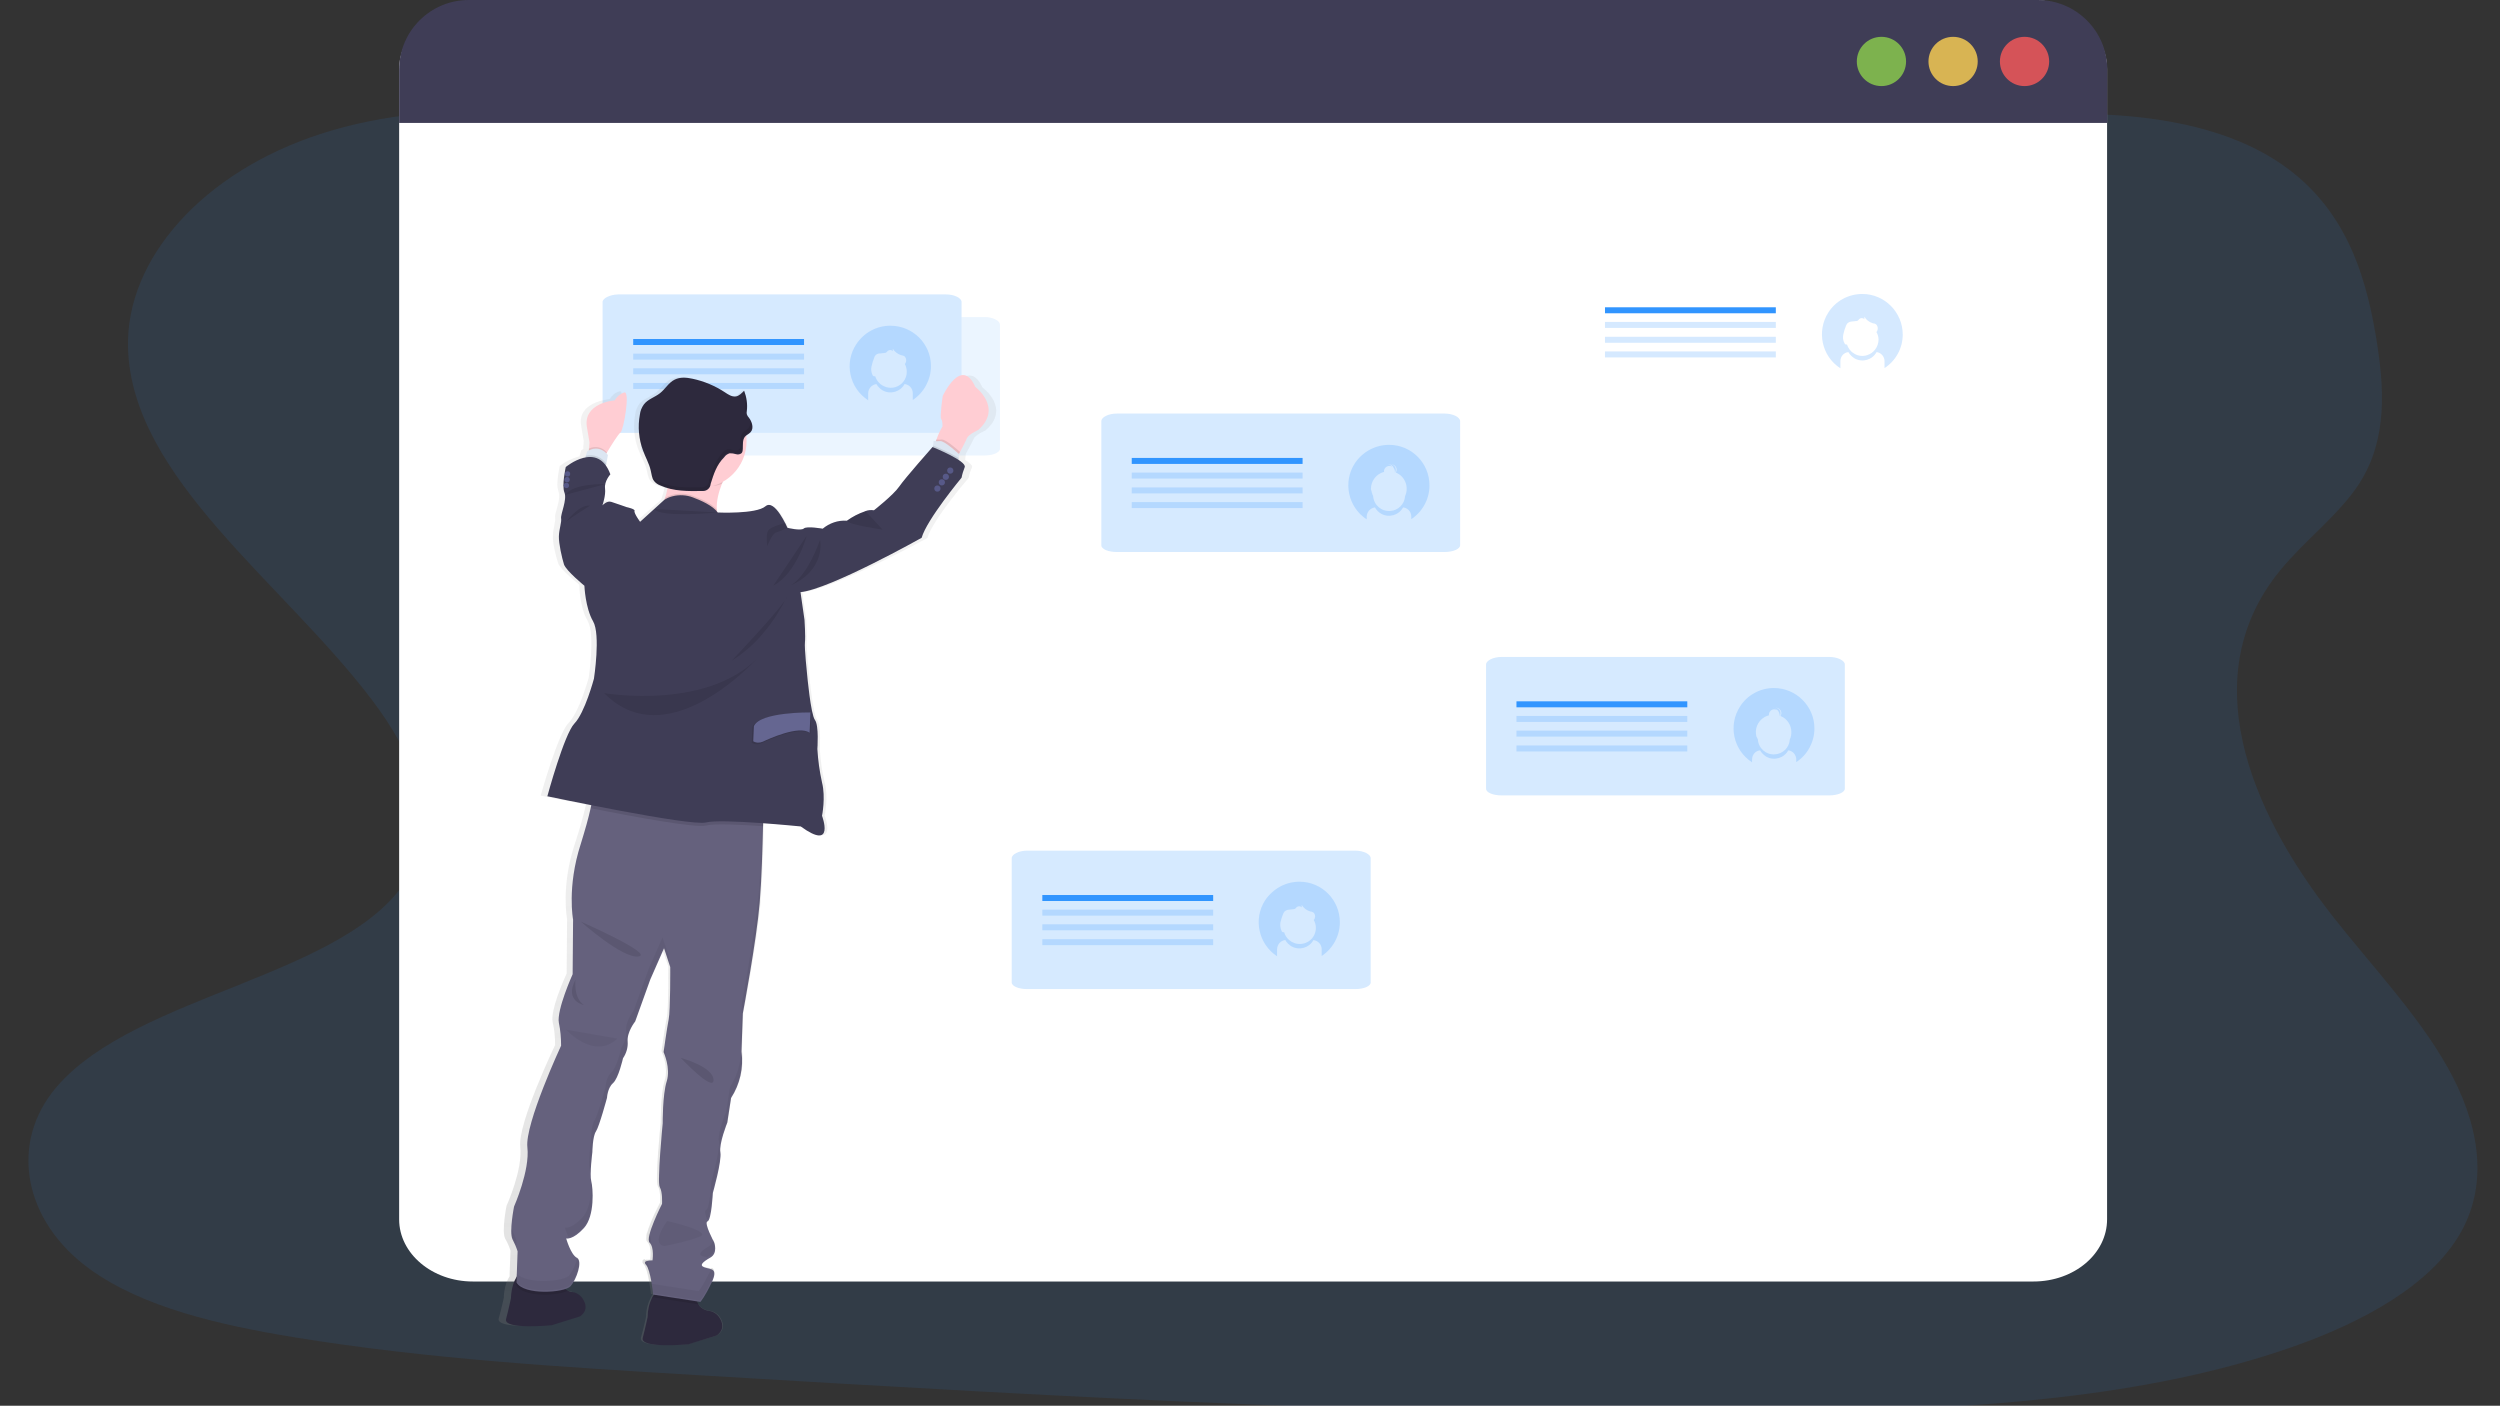 <?xml version="1.0" encoding="utf-8"?>
<!-- Generator: Adobe Illustrator 24.0.1, SVG Export Plug-In . SVG Version: 6.00 Build 0)  -->
<svg version="1.1" id="a09c848c-d5c4-49aa-a19e-91c8e1064310"
	 xmlns="http://www.w3.org/2000/svg" xmlns:xlink="http://www.w3.org/1999/xlink" x="0px" y="0px" viewBox="0 0 1126.8 633.6"
	 style="enable-background:new 0 0 1126.8 633.6;" xml:space="preserve">
<rect x="0" y="0" width="1126.8" height="633.6" fill="#333333" stroke="none"/>
<style type="text/css">
	.st0{opacity:0.1;fill:#3195FF;enable-background:new    ;}
	.st1{fill:#3195FF;}
	.st2{fill:#6ED397;}
	.st3{fill:#FFFFFF;}
	.st4{fill:#3F3D56;}
	.st5{opacity:0.8;fill:#FA5959;enable-background:new    ;}
	.st6{opacity:0.8;fill:#FED253;enable-background:new    ;}
	.st7{opacity:0.8;fill:#8CCF4D;enable-background:new    ;}
	.st8{opacity:0.2;}
	.st9{opacity:0.2;fill:#3195FF;enable-background:new    ;}
	.st10{opacity:0.1;}
	.st11{fill:url(#SVGID_1_);}
	.st12{fill:#2D293D;}
	.st13{opacity:0.1;enable-background:new    ;}
	.st14{fill:#65617D;}
	.st15{opacity:5.000000e-02;enable-background:new    ;}
	.st16{opacity:5.000000e-02;}
	.st17{fill:#FFCDD3;}
	.st18{fill:#DCE6F2;}
	.st19{fill:#575988;}
	.st20{fill:#656691;}
</style>
<path class="st0" d="M314.2,82c-39-34.4-114.6-39.6-169.8-21.6c-52.7,17.1-87.8,56.1-86.7,96.4c1.6,58.6,70,105.9,109.9,158.6
	c18.6,24.5,31.3,53.7,17,78.9c-26,45.8-122.6,53.2-159,95.5c-21.7,25.2-15.2,60.5,15,82.3c23.9,17.2,58.3,25.1,91.8,30.6
	c60.3,9.9,122,13.5,183.5,17.2c166.1,9.9,332.7,19.7,498.8,16.5c75-1.5,152.1-6.1,218.2-29.2c32.6-11.4,62.8-28.2,76.1-51.5
	c13.4-23.5,7.7-50.6-5.8-74.6s-34.3-45.8-52.1-68.5c-37.9-48.4-61.7-108.7-23.4-155.5c11-13.5,26.6-25.1,35.7-39.2
	c13-20.3,11.2-43.8,7.5-66.2c-5-29.7-14.9-61.9-48.7-81.6c-35.1-20.4-85.9-21.3-130.5-16c-69.3,8.2-133.8,28.1-198.8,46
	S560,133.9,489.2,133.4C426.7,133,354.4,117.3,314.2,82z"/>
<path class="st1" d="M226.1,555.1c15.4,0.7,19.2-6.5,19.2-6.5c-12.2-5.8-24.5,2.3-24.5,2.3L226.1,555.1z"/>
<path class="st1" d="M224.9,555c5.6,14.4,0,20.3,0,20.3c-9.3-9.7-5.6-23.9-5.6-23.9L224.9,555z"/>
<path class="st1" d="M222.8,541.1c9.6-3.7,9.5-11.5,9.5-11.5c-27.4-4-28.3,8.1-28.3,8.1C208.8,541.7,213.2,544.8,222.8,541.1z"/>
<path class="st1" d="M210,555.1c-1.4,10.2-9,11.9-9,11.9c-10.3-25.7,1.3-29.4,1.3-29.4C207.3,541.3,211.4,544.9,210,555.1z"/>
<path class="st2" d="M191.7,525.2c23.5-4.7,21.5-22.7,21.5-22.7c-28-2-26.4,17.9-26.4,17.9L191.7,525.2z"/>
<path class="st3" d="M213.2,1.7L916.5,0c18.4,0,33.3,15.8,33.2,31.2v518.4c0,15.5-14.8,28-33.2,28H213.1c-18.3,0-33.2-12.6-33.2-28
	V31.2C179.9,15.8,194.9,1.7,213.2,1.7z"/>
<path class="st4" d="M211.3,0l707.1,0l0,0c17.3,0,31.4,14,31.4,31.4v24H179.9v-24C179.9,14,194,0,211.3,0z"/>
<circle class="st5" cx="912.5" cy="27.7" r="11.1"/>
<circle class="st6" cx="880.3" cy="27.7" r="11.1"/>
<circle class="st7" cx="848" cy="27.7" r="11.1"/>
<g class="st8">
	<path class="st1" d="M503.4,186.4h147.7c3.9,0,7,1.7,7,3.4v56c0,1.6-3.1,3-7,3H503.4c-3.9,0-7-1.3-7-3v-56
		C496.4,188.1,499.5,186.4,503.4,186.4z"/>
</g>
<rect x="510.1" y="206.4" class="st1" width="77" height="2.7"/>
<path class="st9" d="M626.1,200.5c-6.2,0-12,3.1-15.5,8.4c-5.4,8.4-3,19.7,5.4,25.2v-1.3c0.1-2.1,1.6-3.8,3.7-4.1
	c0.7,1.2,1.7,2.2,2.9,2.9c3.5,1.9,7.9,0.6,9.8-2.9c2.1,0.2,3.7,2,3.7,4.1v1.2c5.1-3.4,8.2-9.1,8.2-15.2
	C644.3,208.7,636.2,200.5,626.1,200.5L626.1,200.5z M617.9,220.4c0-3.6,2.4-6.8,5.9-7.7c0-0.1,0-0.2,0-0.3c0-1.3,1.1-2.4,2.4-2.4
	c0.4,0,0.9,0.1,1.3,0.4c-0.4-0.6-1.1-1-1.8-1.1h0.2c1.1,0,2,0.7,2.3,1.7c0.3,0.4,0.5,0.9,0.5,1.4c0,0.2,0,0.3,0,0.5h0.1
	c0.2-0.4,0.3-0.8,0.3-1.2c0-1.3-0.9-2.3-2.2-2.4h0.2l0,0c1.3,0,2.4,1.1,2.4,2.4c0,0.5-0.1,0.9-0.4,1.3c0.1,0,0.2,0.1,0.3,0.1
	c4,1.8,5.7,6.5,3.9,10.5c-0.2,3.6-3.1,6.5-6.7,6.7c-4,0.3-7.4-2.7-7.7-6.7C618.4,222.6,618.2,221.4,617.9,220.4z"/>
<rect x="510.1" y="213" class="st9" width="77" height="2.7"/>
<rect x="510.1" y="219.7" class="st9" width="77" height="2.7"/>
<rect x="510.1" y="226.3" class="st9" width="77" height="2.7"/>
<g class="st8">
	<path class="st1" d="M676.8,296.1h147.7c3.9,0,7,1.7,7,3.4v56c0,1.6-3.1,3-7,3H676.8c-3.9,0-7-1.3-7-3v-56
		C669.8,297.8,672.9,296.1,676.8,296.1z"/>
</g>
<rect x="683.5" y="316.1" class="st1" width="77" height="2.7"/>
<path class="st9" d="M784.3,318.4c-5.5,8.4-3.1,19.7,5.4,25.2v-1.3c0-2.1,1.5-3.9,3.6-4.1c0.7,1.2,1.7,2.2,2.9,2.9
	c3.5,1.9,7.9,0.6,9.8-2.9c2,0.2,3.6,2,3.6,4.1v1.2c5.1-3.3,8.2-9.1,8.2-15.2c0-10-8.2-18.2-18.3-18.2
	C793.3,310.1,787.5,313.3,784.3,318.4z M792.3,333.3c-0.2-0.4-0.3-0.8-0.6-1.2c-1.2-4.3,1.4-8.6,5.6-9.7c0-0.1,0-0.2,0-0.3l0,0
	c0-1.3,1.1-2.4,2.4-2.4c0.4,0,0.9,0.1,1.3,0.4c-0.4-0.6-1.1-1-1.8-1.1h0.1c1.5,0.3,2.6,1.6,2.8,3.1c0,0.2,0,0.3,0,0.5h0.1
	c0.2-0.3,0.3-0.6,0.3-1c0.1-1.4-0.9-2.5-2.2-2.6h0.2c1.3,0,2.4,1.1,2.4,2.4c0,0.5-0.2,0.9-0.4,1.3c3,1.2,4.9,4.1,4.9,7.3
	c0,1.1-0.2,2.3-0.7,3.3c-0.2,3.6-3.1,6.5-6.7,6.7C796,340.3,792.6,337.3,792.3,333.3L792.3,333.3z"/>
<rect x="683.5" y="322.7" class="st9" width="77" height="2.7"/>
<rect x="683.5" y="329.3" class="st9" width="77" height="2.7"/>
<rect x="683.5" y="336" class="st9" width="77" height="2.7"/>
<rect x="723.4" y="138.5" class="st1" width="77" height="2.7"/>
<rect x="723.4" y="145.1" class="st9" width="77" height="2.7"/>
<rect x="723.4" y="151.8" class="st9" width="77" height="2.7"/>
<rect x="723.4" y="158.4" class="st9" width="77" height="2.7"/>
<path class="st9" d="M824.1,140.8c-5.4,8.4-3.1,19.7,5.4,25.2v-3.2c0-2.1,1.5-3.9,3.6-4.1c0.7,1.2,1.7,2.2,2.9,2.9
	c3.5,1.9,7.9,0.6,9.8-2.9c2,0.2,3.6,2,3.6,4.1v3.1c5.1-3.3,8.2-9,8.2-15.1c0-10-8.1-18.3-18.2-18.3
	C833.2,132.5,827.4,135.6,824.1,140.8z M831.4,154.8c-0.7-1.2-0.9-2.6-0.6-4c0.3-1.4,0.7-2.7,1.2-3.9c0.1-0.4,0.4-0.8,0.7-1.2
	c0.6-0.5,1.3-0.8,2.1-0.8l1.8-0.2c0.3,0,0.5-0.1,0.8-0.2c0.2-0.2,0.4-0.4,0.6-0.7l0,0c0.7-0.6,1.7-0.6,2.3,0.1c0-0.4,0-0.7,0-1.1
	c0.9,1.4,2.2,2.4,3.8,2.9c0.5,0,1,0.2,1.5,0.5c0.9,0.9,1,2.4,0.2,3.4h-0.1c0.7,1.1,1,2.4,1,3.6c-0.1,3.2-2.2,6-5.2,6.9
	c-3.8,1.2-7.8-1-9-4.8h-0.4c-0.2,0-0.3-0.1-0.5-0.2C831.5,155,831.5,154.9,831.4,154.8L831.4,154.8z"/>
<g class="st8">
	<path class="st1" d="M463,383.4h147.8c3.9,0,7,1.7,7,3.4v56c0,1.7-3.1,3-7,3H463c-3.9,0-7-1.3-7-3v-56
		C456,385.1,459.1,383.4,463,383.4z"/>
</g>
<rect x="469.8" y="403.4" class="st1" width="77" height="2.7"/>
<rect x="469.8" y="410" class="st9" width="77" height="2.7"/>
<rect x="469.8" y="416.6" class="st9" width="77" height="2.7"/>
<rect x="469.8" y="423.3" class="st9" width="77" height="2.7"/>
<path class="st9" d="M585.7,397.4c-6.2,0-11.9,3.1-15.5,8.4c-5.4,8.4-3,19.7,5.4,25.2v-3.2c0.1-2.1,1.6-3.9,3.7-4.1
	c0.7,1.2,1.7,2.2,2.9,2.9c3.5,1.9,7.9,0.6,9.8-2.9c2.1,0.3,3.7,2,3.7,4.1v3.1c5.1-3.4,8.2-9.1,8.2-15.2
	C603.9,405.6,595.8,397.4,585.7,397.4L585.7,397.4z M577.7,419.7c-0.6-1.2-0.8-2.6-0.6-3.9c0.3-1.3,0.7-2.6,1.2-3.8
	c0.1-0.4,0.4-0.8,0.7-1.2c0.6-0.5,1.3-0.8,2.1-0.8l1.8-0.2c0.3,0,0.6-0.1,0.8-0.2c0.3-0.2,0.5-0.4,0.7-0.7l0,0
	c0.7-0.6,1.7-0.6,2.3,0.1c0-0.4,0-0.7,0-1.1c0.9,1.4,2.2,2.4,3.8,2.9c0.5,0,1,0.2,1.5,0.5c0.9,0.8,1,2.3,0.2,3.3h-0.1
	c0.3,0.5,0.5,1,0.7,1.6c1.1,3.9-1.1,7.9-5,9s-7.9-1.2-9-5h-0.4c-0.2,0-0.3-0.1-0.5-0.2C577.8,419.9,577.8,419.8,577.7,419.7
	L577.7,419.7z"/>
<path class="st3" d="M278.6,132.7h147.8c3.9,0,7,1.7,7,3.4v56c0,1.6-3.1,3-7,3H278.6c-3.9,0-7-1.3-7-3v-56
	C271.6,134.5,274.8,132.8,278.6,132.7z"/>
<g class="st10">
	<path class="st1" d="M295.9,142.9h147.8c3.9,0,7,1.7,7,3.4v56c0,1.6-3.1,3-7,3H295.9c-3.9,0-7-1.3-7-3v-56
		C288.9,144.7,292.1,143,295.9,142.9z"/>
</g>
<path class="st3" d="M278.6,132.7h147.8c3.9,0,7,1.7,7,3.4v56c0,1.6-3.1,3-7,3H278.6c-3.9,0-7-1.3-7-3v-56
	C271.6,134.5,274.8,132.8,278.6,132.7z"/>
<g class="st8">
	<path class="st1" d="M278.6,132.7h147.8c3.9,0,7,1.7,7,3.4v56c0,1.6-3.1,3-7,3H278.6c-3.9,0-7-1.3-7-3v-56
		C271.6,134.5,274.8,132.8,278.6,132.7z"/>
</g>
<rect x="285.4" y="152.8" class="st1" width="77" height="2.7"/>
<rect x="285.4" y="159.4" class="st9" width="77" height="2.7"/>
<rect x="285.4" y="166" class="st9" width="77" height="2.7"/>
<rect x="285.4" y="172.6" class="st9" width="77" height="2.7"/>
<path class="st9" d="M385.9,155.2c-5.5,8.4-3.1,19.7,5.4,25.2v-3.2c0.1-2.1,1.6-3.8,3.7-4.1c0.7,1.2,1.7,2.2,2.9,2.9
	c3.5,1.9,7.9,0.6,9.8-2.9c2.1,0.2,3.7,2,3.7,4.1v3.1c5.1-3.4,8.2-9.2,8.2-15.3c0-10.1-8.2-18.2-18.3-18.2
	C395.1,146.8,389.4,149.9,385.9,155.2z M393.3,169.1c-0.6-1.2-0.8-2.6-0.5-3.9c0.3-1.4,0.7-2.7,1.2-3.9c0.3-1.3,1.5-2.1,2.8-2
	l1.8-0.2c0.3,0,0.6-0.1,0.8-0.2c0.3-0.2,0.5-0.5,0.7-0.7l0,0c0.7-0.6,1.7-0.6,2.3,0.1c0-0.4,0-0.7,0-1.1c0.9,1.4,2.2,2.4,3.8,2.9
	c0.5,0.1,1,0.2,1.5,0.5c0.9,0.9,1,2.4,0.2,3.4h-0.1c0.6,1.1,0.9,2.4,0.9,3.6c0,3.2-2.1,6-5.2,6.9c-3.8,1.1-7.9-1.1-9-4.9
	c-0.2,0-0.3,0-0.4,0C393.7,169.6,393.4,169.4,393.3,169.1L393.3,169.1z"/>
<linearGradient id="SVGID_1_" gradientUnits="userSpaceOnUse" x1="-224.189" y1="374.593" x2="-224.189" y2="-67.365" gradientTransform="matrix(-0.999 -3.838781e-02 -3.838781e-02 0.999 118.83 224.437)">
	<stop  offset="0" style="stop-color:#808080;stop-opacity:0.25"/>
	<stop  offset="0.54" style="stop-color:#808080;stop-opacity:0.12"/>
	<stop  offset="1" style="stop-color:#808080;stop-opacity:0.1"/>
</linearGradient>
<path class="st11" d="M246.3,596.8l13.2-4c3.8-2.7,2.7-6,1-8.4c-1.2-1.6-3.1-2.6-5.1-2.7c-0.5,0-1-0.2-1.5-0.4
	c-0.3-0.1-0.7-0.3-1-0.5c-0.1-0.1-0.3-0.2-0.4-0.3c0.9-0.2,1.8-0.7,2.5-1.3c1.9-2.2,4.1-7.2,4-10.3c0.1-1-0.2-2-0.8-2.7
	c0,0.1-0.1,0.3-0.1,0.4c-0.1-0.1-0.2-0.1-0.3-0.2c-2.9-1.5-5-8.7-5-8.7s3,0.9,8.2-4.6c3-3.1,3.9-8.7,4-13.4c0.1-2.8-0.1-5.5-0.6-8.2
	c0,0.2,0,0.5,0,0.7c0-0.1,0-0.1,0-0.2c-0.2-1.1-0.3-2.1-0.3-3.2v0.1c0-0.4,0-0.9,0-1.4c0.2-3.9,0.8-8.6,0.8-8.6s0-0.2,0-0.5l0,0
	c0-1.6,0.3-6.9,1.6-8.8c1.6-2.2,5.2-15.2,5.2-15.2s0.2-4.4,2.8-6.6s4.6-11.2,4.6-11.2c1.5-1.9,2.2-4.3,2.2-6.7c0-0.4,0-0.9,0-1.3
	c0-0.2,0-0.4,0-0.6c0.3-4.1,3.5-8,3.5-8l7-18.9l6.4-14.1l3,8.4c0,0,0.2,19.5-0.7,23.5c-0.6,2.8-1.5,9-2,12.4v-0.1
	c-0.2,1.2-0.3,2-0.3,2v0.1c-0.1,0.3-0.1,0.4-0.1,0.4s3.4,7.2,1.5,13.2s-1.8,18.9-1.8,18.9s-2.7,26.6-1.3,28.8s1,7.5,1,7.5
	s-4.4,8.2-5.8,13.5l-0.1-0.1c-0.2,0.8-0.3,1.6-0.3,2.4c-0.1,0.7,0,1.3,0.4,1.8c2.3,2.2,1.3,8,1.3,8c-0.7,0-1.5,0.1-2.2,0.2
	c0-0.1-0.1-0.3-0.1-0.4c-0.7,0.1-1.3,0.5-1.1,1.1c-0.1,0.3,0,0.7,0.5,1.2c2.1,2.2,3.3,13.4,3.3,13.4l0.8,0.1
	c-0.3,0.4-0.6,0.9-0.8,1.3c-1.4,2.8-2.2,5.8-2.2,8.9c0,0-0.9,4.4-2.3,9.4s21.2,2.9,21.2,2.9l13.2-4c3.8-2.7,2.7-6,1-8.4
	c-1.2-1.6-3.1-2.6-5.1-2.7c-0.9-0.2-1.8-0.5-2.5-1c-0.8-0.5-1.5-1.1-2-1.9c-0.4-0.4-0.6-1-0.8-1.5l1.4,0.2c0,0,2.1-2.4,5.3-8.8
	c0.8-1.2,1.2-2.7,1.3-4.1c0.2-0.9-0.3-1.8-1.1-2.2c-0.1,0.1-0.2,0.3-0.2,0.4c-1.1-0.3-2.1-0.6-3.2-0.8c-2.9-0.8-0.9-2.5,2.6-4.5
	c1.5-0.8,2.3-2.5,2.2-4.2c0-1-0.2-2.1-0.5-3.1c0,0-0.1-0.1-0.2-0.4c0,0.1-0.1,0.2-0.1,0.3c-1-1.9-4.4-8.5-2.8-9
	c1.8-0.6,2.5-12.8,2.5-12.8s3.5-11.9,3.5-17c0-0.6,0-1.1-0.1-1.7c-0.1-0.4-0.1-0.7-0.1-1.1c0.2-4.4,3.5-11.6,3.5-11.6l1.7-11.1
	c3.2-4.9,5-10.7,5.1-16.6c0.1-1.6,0-3.2-0.3-4.8l0.6-16.7c0,0,6.4-33,7.8-49.8c0.7-9.5,1.2-22.1,1.4-31.2c0-1.4,0.1-2.7,0.1-3.9
	c0-0.3,0-0.6,0-0.9c9.4,0.7,17.5,1.5,17.5,1.5c16.2,11.4,9.9-4.8,9.9-4.8s1.8-8.2,0-15c-1.2-4.9-1.9-10-2.2-15.1
	c0,0,0.7-10.6-1.2-13.1s-3.6-20.3-3.6-20.3s-1.4-12-1.1-14.7c0.1-3.4,0-6.7-0.2-10.1l-1.8-12.4c13.8-1.2,56.4-24.4,56.4-24.4
	c2.3-8.2,18.6-27.1,18.6-27.1c0.3-1.6,0.8-3.2,1.5-4.7c0.4-0.9-1-2.1-3.1-3.4l0.1-0.7l0.2-1.7l-0.1-0.1c0.2-0.3,0.3-0.6,0.5-0.9
	c1.1-2,2.7-5.1,3.2-6.2c0.7-1.7,5.3-3.7,5.3-3.7c11.6-10-1.4-19.4-1.4-19.4c-6.6-14.1-15.2,4.1-15.2,4.1s-1.5,9.7-0.7,10.4
	s0.7,3.4,0.7,3.4c-1.1,1.8-2,3.8-2.8,5.8l-0.3,0.7c-0.4,0-0.7,0-1.1-0.1l-0.2,2.1l-0.1,0.7c-0.1,0-12.7,14-15.5,17.8
	s-11.8,10.7-11.8,10.7c-1.3-0.1-2.7,0-4,0.4l0,0l-0.2,0.1l0,0c-3,1-5.8,2.4-8.4,4.2c-4.1-0.3-8.1,1-11.3,3.6c0,0-7.4-1.4-8.8-0.2
	s-7.7-0.3-7.7-0.3s-5.8-13.4-10.2-9.7s-22.2,2.8-22.2,2.8l0,0c-0.1-0.2-0.4-0.2-0.4-0.5s-0.1-0.6-0.1-0.9c-0.3-3.9,0.9-8.1,2.4-11.7
	c0.1-0.3,0.3-0.6,0.4-0.9c6.5-3.5,10.6-10.1,10.9-17.4c0-1.2,0-2.4-0.2-3.6c0.6-0.4,1.2-0.9,1.8-1.4c0.6-0.6,0.9-1.5,0.9-2.4
	c0-1.3-0.3-2.5-1-3.5c0,0.2,0.1,0.4,0.1,0.5c-0.2-0.4-0.5-0.8-0.8-1.2c-0.4-0.4-0.8-0.9-1-1.5c-0.1-0.2-0.1-0.4-0.1-0.6l0,0
	c0-0.1,0-0.3,0-0.4c0-0.2,0-0.4,0-0.5c0.1-0.4,0.1-0.9,0.1-1.3c0.1-2.7-0.4-5.5-1.4-8.1l-0.1,0.1v0.1c-1.1,1.2-2.2,2.4-3.8,2.6
	c-1.8,0.2-3.5-0.9-5-1.9c-4.6-2.9-9.7-5-15.1-6.1c-2.7-0.6-5.7-0.8-8.2,0.4c-2.8,1.4-4.4,4.2-6.8,6.1s-5.6,2.7-7.5,5.1
	c-0.9,1.3-1.6,2.9-1.8,4.6c-1,5.4-0.5,11,1.5,16.1c1.2,3.1,3,5.9,3.7,9.1c0.4,1.6,0.6,3.4,1.6,4.7c0.8,0.9,1.8,1.6,2.9,2
	c1.1,0.5,2.2,0.9,3.4,1.2c-0.2,1.6-0.6,3.1-1.1,4.5c-0.1,0.3-0.2,0.6-0.3,0.9l-11.2,9.8c0,0-2.8-4.4-2.4-5.2s-3.6-1.7-3.6-1.7
	s-5.3-1.8-7.2-2.4s-3.9,1.4-4.1,1.6c0.1-0.2,1.6-4.3,1.2-7.7s2.4-6.3,2.4-6.3c-0.5-1.5-1.3-2.9-2.2-4.2l0.1-0.6l0.7-3.9
	c-0.2-0.3-0.5-0.6-0.7-0.8l0.3-0.4l0,0c1.7-2.7,5.2-8.2,6.3-9c1.5-1.1,4.7-19,1.6-18c-1.9,0.5-3.4,1.8-4.4,3.5
	c0,0-15.1,1.1-12.8,12.4l1.1,6.5l-0.2,2.9v0.7c-0.3,0.2-0.6,0.3-0.9,0.5l-0.6,2l-0.2,0.8c-3.3,0.8-6.3,2.3-8.9,4.3
	c-0.6,2.8-1,5.5-1.1,8.3v0.1c0,1.1,0.2,2.1,0.5,3.1c1.4,3.2-1.8,9.8-1.5,11.6s-0.8,4.7-1,8.1s1.4,9.8,2.4,12.7s9.5,9.6,9.5,9.6
	s0.1,10.2,3.7,16.2s0.5,25.9,0.5,25.9s-4.2,15.4-9,20.2c-4.8,4.8-12.6,32.8-12.6,32.8s8.8,1.8,20.4,4c-0.1,0.5-0.2,0.9-0.3,1.4
	c-1,4.2-2.5,9.6-4.7,16.3c-6.4,19.3-3.5,33.9-3.5,33.9l-0.2,24.6c0,0-5.9,12.6-6.4,19.5c0-0.1,0-0.1,0-0.1c0,0.1,0,0.2,0,0.3
	c-0.1,0.8,0,1.5,0.1,2.2c0.8,3.4,1.1,6.8,1.1,10.3c0,0-16.9,35.3-15.7,45.8s-6.2,26.7-6.2,26.7s-2.3,11.5-0.6,14.8
	c1,1.7,1.8,3.5,2.4,5.4l-0.4,10.2l0,0v1.4c-2.7,4-2.6,9.5-2.6,9.5s-0.9,4.4-2.3,9.4S245.9,597.3,246.3,596.8z"/>
<path class="st12" d="M289.7,603c1.3-5,2.2-9.4,2.2-9.4c0-3.1,0.7-6.1,2.1-8.9c0.5-0.9,1.1-1.7,1.8-2.4c4-3.9,17.7,0.7,17.7,0.7
	c0,1.7,0.4,3.4,1.3,4.9c0.4,0.8,1.1,1.4,1.9,1.9c0.7,0.5,1.5,0.8,2.4,1c1.9,0.1,3.7,1.1,4.9,2.7c1.7,2.4,2.7,5.7-0.9,8.4l-12.8,4
	C310.3,605.9,288.4,608,289.7,603z"/>
<path class="st12" d="M228.1,594.5c1.3-5,2.2-9.4,2.2-9.4s0-5.5,2.5-9.5c0.4-0.7,0.9-1.3,1.4-1.8c4-3.9,17.7,0.7,17.7,0.7
	s-0.3,4.7,3.2,6.8c0.3,0.2,0.7,0.4,1,0.5c0.4,0.3,0.9,0.4,1.4,0.5c1.9,0.1,3.7,1.1,4.9,2.7c1.7,2.4,2.7,5.6-0.9,8.3l-12.8,4
	C248.7,597.3,226.8,599.5,228.1,594.5z"/>
<path class="st13" d="M313.5,583c0,1.7,0.4,3.4,1.3,4.9l-20.7-3.2l0,0c0.5-0.9,1.1-1.7,1.8-2.4C299.9,578.4,313.6,583,313.5,583z"/>
<path class="st13" d="M234.2,573.7c4-3.9,17.7,0.7,17.7,0.7s-0.3,4.7,3.2,6.8c0.3,0.2,0.7,0.4,1,0.5c-4.7,2.5-20.4,3.1-23.4-2.4
	l0.2-3.9C233.3,574.8,233.7,574.2,234.2,573.7z"/>
<path class="st14" d="M231.7,543.8c0,0,7.2-16.2,6-26.7c-1.2-10.5,15.2-45.8,15.2-45.8c0-3.5-0.3-6.9-1-10.3
	c-1.1-5.7,6.2-21.9,6.2-21.9l0.2-24.6c0,0-2.8-14.7,3.4-33.9c2.1-6.8,3.6-12.1,4.5-16.3c0.9-3.7,1.5-7.5,1.8-11.3l76.1,10.9
	c0,0-0.1,3.4-0.2,8.5c-0.2,9.2-0.6,23.9-1.5,34.6c-1.4,16.8-7.6,49.8-7.6,49.8l-0.6,17.2c1,7.3-0.7,14.7-4.7,20.9l-1.7,11.1
	c0,0-3.8,9.5-3.1,13.4s-3.4,18.3-3.4,18.3s-0.6,12.2-2.4,12.8s3,9.5,3,9.5s1.8,4.8-1.7,6.8s-5.3,3.6-2.5,4.5s6.1,0.3,3.1,6.7
	s-5.1,8.8-5.1,8.8l-21.3-3.3c0,0-1.1-11.2-3.2-13.4s2.9-2,2.9-2s0.9-5.8-1.3-8s5.6-17.5,5.6-17.5s0.3-5.3-1-7.5s1.3-28.8,1.3-28.8
	s-0.1-12.9,1.8-18.9s-1.4-13.2-1.4-13.2s1.5-10.8,2.3-14.8s0.7-23.5,0.7-23.5l-2.8-8.5l-6.2,14.1l-6.8,18.9c0,0-3.8,4.7-3.4,9.1
	c0.2,2.6-0.6,5.3-2.1,7.5c0,0-2,9-4.5,11.2s-2.7,6.6-2.7,6.6s-3.5,13-5,15.2s-1.6,9.3-1.6,9.3s-1.3,10.1-0.5,13.1s1.7,15.6-3.3,21.1
	s-8,4.7-8,4.7s2,7.2,4.8,8.7s-0.2,9.8-2.8,12.8c-2.6,3-21.1,4.3-24.4-1.7l0.5-14c-0.6-1.9-1.4-3.7-2.3-5.4
	C229.4,555.3,231.7,543.8,231.7,543.8z"/>
<path class="st15" d="M255.2,464.1l23.1,4C267.8,478.1,255.1,464.1,255.2,464.1z"/>
<path class="st13" d="M263.2,453c-4.9-3.3-3.8-11.5-3.8-11.5C254.2,451.3,263.2,453,263.2,453z"/>
<path class="st13" d="M287.8,431.1c-7.2,1.1-26-15.7-26-15.7S295,430,287.8,431.1z"/>
<path class="st13" d="M321.6,486.7c-0.2-6-14.8-9.9-14.8-9.9S321.8,492.7,321.6,486.7z"/>
<path class="st15" d="M299.6,561.6c0,0,9.8-1.8,15.8-4.2s-14.7-7.1-14.7-7.1C292.8,561.7,299.6,561.6,299.6,561.6z"/>
<g class="st16">
	<path d="M316.9,566.3c0.6,0.1,1.3,0.3,1.9,0.4c0.3-0.2,0.7-0.5,1.1-0.7c3.5-2,1.7-6.8,1.7-6.8s-0.1-0.2-0.2-0.4
		c-0.2,1.3-0.9,2.4-2,3C316,563.8,314.1,565.5,316.9,566.3z"/>
	<path d="M293.5,561c0.1-1.8-0.2-3.6-1-5.2c-0.4,1.7-0.4,3.1,0.1,3.6C293.1,559.8,293.4,560.3,293.5,561z"/>
	<path d="M298.9,473.6c0.7,1.4,1.2,2.9,1.5,4.5c-0.1-2.3-0.5-4.5-1.2-6.6C299,472.8,298.9,473.6,298.9,473.6z"/>
	<path d="M252.1,462.1c-0.1-1-0.2-2.3-0.4-3.6c-0.1,0.6,0,1.3,0.1,1.9S252,461.6,252.1,462.1z"/>
	<path d="M297.7,535.5c0.1-1.7-0.2-3.4-0.8-5c-0.1,1.3,0,2.6,0.4,3.9C297.5,534.8,297.7,535.1,297.7,535.5z"/>
	<path d="M291,569.5c2,2.2,3.2,13.4,3.2,13.4l21.3,3.3c0,0,2-2.4,5.1-8.8c1.8-3.8,1.4-5.2,0.1-5.8c-0.2,0.4-0.4,0.9-0.7,1.5
		c-3.1,6.4-5.1,8.8-5.1,8.8l-21.3-3.3c-0.4-3.7-1-7.4-2-11C290.7,567.8,290,568.3,291,569.5z"/>
	<path d="M324.5,518.5c-0.8-4,3.3-13.2,3.3-13.2l1.7-11.1c4-6.2,5.7-13.6,4.7-20.9l0.7-17.2c0,0,6.2-33,7.6-49.8
		c0.9-10.8,1.3-25.4,1.5-34.6c0.2-5.1,0.2-8.5,0.2-8.5l-0.6-0.1c0,1.3-0.1,2.7-0.1,4.4c-0.2,9.2-0.6,23.9-1.5,34.6
		c-1.4,16.8-7.6,49.8-7.6,49.8l-0.7,17.2c1,7.3-0.7,14.7-4.7,20.9l-1.7,11.1c0,0-4,9.3-3.3,13.2s-3.4,18.3-3.4,18.3
		s-0.6,12.2-2.4,12.8c-0.8,0.3-0.3,2.3,0.5,4.3l0,0c1.7-0.6,2.4-12.8,2.4-12.8S325.3,522.5,324.5,518.5z"/>
	<path d="M232.8,574l-0.1,3.4c3.3,5.9,21.8,4.7,24.4,1.6c2.5-2.9,5.3-10.5,3.2-12.5c-0.6,3-1.9,5.9-3.7,8.3
		C254.2,577.7,237.5,579,232.8,574z"/>
	<path d="M230.5,553.7c-0.1,1.5,0.1,3,0.6,4.4c0.7,1.4,1.2,2.7,1.6,3.6l0.1-2.5C232.2,557.3,231.4,555.5,230.5,553.7L230.5,553.7z"
		/>
	<path d="M263.1,552.9c5-5.4,4.1-18.1,3.3-21.1c0.3,5-0.2,12.8-3.8,16.8c-5,5.5-8,4.7-8,4.7c0.4,1.5,1,2.9,1.6,4.3
		C257.5,557.4,259.9,556.5,263.1,552.9z"/>
	<path d="M268.6,509.4c1.5-2.2,5-15.2,5-15.2s0.1-4.4,2.7-6.6s4.5-11.2,4.5-11.2c1.6-2.2,2.3-4.8,2.1-7.5c-0.3-4.5,3.4-9.1,3.4-9.1
		l6.7-18.9l6.2-14.1l2.3,6.8c0-1.7,0-2.7,0-2.7l-2.9-8.4l-6.2,14.1l-6.8,18.9c0,0-3.8,4.7-3.4,9.1c0.2,2.6-0.6,5.3-2.1,7.5
		c0,0-2,9-4.5,11.2s-2.7,6.6-2.7,6.6s-3.5,13-5,15.2s-1.6,9.3-1.6,9.3s-1.3,10.1-0.5,13.1c0.1,0.6,0.2,1.1,0.3,1.7
		c0.1-3.5,0.4-7,0.8-10.5C266.9,518.7,267.1,511.6,268.6,509.4z"/>
</g>
<path class="st17" d="M277,180.5c1-1.7,2.5-3,4.3-3.6c2.9-1-0.2,16.9-1.6,18c-1.1,0.8-4.5,6.3-6.1,9l0,0l-0.9,1.5l-7.3-1l0.1-2.1
	l0.2-2.9l-1.1-6.5C262.4,181.6,277,180.4,277,180.5z"/>
<path class="st13" d="M265.4,202.2c2.8-1.4,6.1-0.7,8.1,1.7l0,0l-0.9,1.5l-7.3-1L265.4,202.2z"/>
<path class="st18" d="M264,205.5l0.6-2c5.7-3.7,9.4,1.6,9.4,1.6l-0.7,3.9l-0.3,1.4l-9.6-2.6L264,205.5z"/>
<path class="st17" d="M422.1,198.1c0.7-2.1,1.6-4,2.7-5.9c0,0,0.1-2.6-0.6-3.3s0.7-10.4,0.7-10.4s8.4-18.2,14.7-4.1
	c0,0,12.6,9.4,1.3,19.4c0,0-4.4,2-5.1,3.7c-0.4,1.1-2,4.2-3.1,6.2c-0.6,1.1-1,1.9-1,1.9l-10.2-6C421.5,199.6,421.7,199,422.1,198.1z
	"/>
<path class="st13" d="M422,198.1c0.9,0.1,1.7,0.1,2.5,0c1.7-0.1,6.8,4.3,8.2,5.6c-0.6,1.1-1,1.9-1,1.9l-10.2-6
	C421.5,199.6,421.7,199,422,198.1z"/>
<path class="st18" d="M420.6,200.8l0.2-2.1c1,0.2,2,0.2,3,0.1c2-0.1,8.5,5.9,8.5,5.9l-0.2,1.7l-0.3,2.5l-11.5-6.2L420.6,200.8z"/>
<path class="st17" d="M299.7,224.5c1.1-3,1.5-6.1,1.4-9.3s-0.7-6.3-1.8-9.3c-7.1-19.8,31,3.1,31,3.1c-1.9,2.8-3.6,5.8-4.9,9
	c-1.4,3.6-2.6,7.8-2.3,11.7c0.4,4.7,2.9,9,9.4,11.4c9.4,3.4-41.3-4.3-41.3-4.3C295.2,233.5,298.2,229.2,299.7,224.5z"/>
<path class="st13" d="M330.3,209c-1.9,2.8-3.6,5.8-4.9,9c-3.3,1.8-7.6,0.6-11.6,0.5c-5.1-0.2-9.2-0.2-12.7-3.4
	c-0.1-3.2-0.7-6.3-1.8-9.3C292.3,186.1,330.4,209,330.3,209z"/>
<circle class="st17" cx="315.4" cy="198.8" r="21.1"/>
<path class="st13" d="M299.8,224.4c1-0.6,2.2-1.1,3.4-1.4c3-0.8,6.3-0.6,9.2,0.5c3.3,1.2,8.3,3.3,10.7,6.2c0.4,4.7,2.9,9,9.4,11.4
	c9.4,3.4-41.3-4.3-41.3-4.3C295.2,233.5,298.2,229.2,299.8,224.4z"/>
<path class="st13" d="M264.1,205.4c3.5-0.8,7.2,0.6,9.2,3.6l-0.3,1.4l-9.6-2.6L264.1,205.4z"/>
<path class="st13" d="M420.5,200.8c4,1.6,7.9,3.4,11.6,5.6l-0.3,2.5l-11.5-6.2L420.5,200.8z"/>
<path class="st13" d="M268.1,353l76.1,10.9c0,0-0.1,3.4-0.2,8.5c-10.3-0.7-22.1-1.3-25.8-0.3c-4.5,1.2-32.4-3.9-52-7.8
	C267.1,360.6,267.8,356.8,268.1,353z"/>
<path class="st4" d="M258.9,326.1c4.7-4.8,8.8-20.2,8.8-20.2s3.1-19.9-0.4-25.9s-3.9-16-3.9-16s-8.2-6.7-9.2-9.6
	c-0.9-2.9-2.4-9.4-2.3-12.7s1.3-6.3,1-8.1s2.8-8.4,1.5-11.6s0.6-11.5,0.6-11.5s14.5-12.1,20.1,3.3c0,0-2.8,3.1-2.4,6.3
	s-1.1,7.5-1.2,7.7c0.2-0.2,2.1-2.2,4-1.6s7,2.4,7,2.4s3.9,0.8,3.5,1.7s2.5,4.9,2.5,4.9l10.9-9.9c1.1-0.7,2.4-1.3,3.7-1.6
	c3-0.8,6.3-0.6,9.2,0.5c3.5,1.3,9,3.7,11.2,6.8c0,0,17.3,0.8,21.5-2.8s9.9,9.7,9.9,9.7s6.1,1.5,7.4,0.3s8.5,0.1,8.5,0.1
	c3-2.5,6.9-3.9,10.9-3.6c2.5-1.8,5.2-3.2,8.1-4.2l0,0l0.2-0.1c1.2-0.5,2.6-0.6,3.9-0.4c0,0,8.8-6.9,11.4-10.7s15-17.8,15-17.8
	s15.7,6.3,14.5,9.1c-0.6,1.5-1.1,3.1-1.4,4.7c0,0-15.7,18.9-18,27.1c0,0-41.3,23.2-54.6,24.5l1.8,12.5c0,0,0.5,7.4,0.2,10.1
	c-0.3,2.6,1,14.7,1,14.7s1.6,17.7,3.5,20.3c1.9,2.5,1.1,13.1,1.1,13.1c0.3,5.1,1,10.1,2.1,15.1c1.7,6.7,0,15,0,15s6.1,16.2-9.6,4.8
	c0,0-35.7-3.6-42.7-1.8c-7,1.8-71.5-11.8-71.5-11.8S254.3,330.9,258.9,326.1z"/>
<path class="st13" d="M346.2,239.2c1.1-1.9,7.8-3.5,7.8-3.5l1,2.2c-1.7,0.8-3.4,1.5-5.2,2.1c-1.8,0.4-4,6.2-4,6.2
	S345.1,241.1,346.2,239.2z"/>
<path class="st13" d="M389.9,230.5L389.9,230.5l0.2-0.1l0,0l7.7,8.3c0,0-15.7-2.2-16-4C384.3,232.9,387,231.4,389.9,230.5z"/>
<circle class="st19" cx="428.3" cy="212.1" r="1.4"/>
<circle class="st19" cx="426.3" cy="214.9" r="1.4"/>
<circle class="st19" cx="424.5" cy="217.4" r="1.4"/>
<circle class="st19" cx="422.5" cy="220.2" r="1.4"/>
<circle class="st19" cx="255.8" cy="213.6" r="1.2"/>
<circle class="st19" cx="255.6" cy="216.2" r="1.2"/>
<circle class="st19" cx="255.3" cy="218.8" r="1.2"/>
<path class="st13" d="M272.3,312.4c29.9,30.3,71.7-18.5,71.5-18.3C321,320.9,272.4,312.4,272.3,312.4z"/>
<path class="st13" d="M365.3,330.7c-4.9-3.7-19.6,3.1-22.1,4.3c-1.4,0.7-3.1,0.6-4.4-0.2l0.3-7.1c2.7-6.8,26.6-6.5,26.6-6.5
	L365.3,330.7z"/>
<path class="st20" d="M364.9,330.3c-4.7-3.6-18.8,2.9-21.1,4c-1.4,0.6-3,0.6-4.3-0.2l0.3-6.8c2.7-6.5,25.5-6.2,25.5-6.2L364.9,330.3
	z"/>
<path class="st13" d="M329.8,297.8c5.7-3.6,10.8-8.1,15-13.4c3.9-4.7,7.2-10,9.9-15.5C354.2,272.1,329.8,297.8,329.8,297.8z"/>
<path class="st13" d="M348.5,264c10.5-5.5,15.1-22.5,15.1-22.5L348.5,264z"/>
<path class="st13" d="M355.6,264.2c17-7.1,14.1-21.1,14-20.8C362.8,262,355.6,264.2,355.6,264.2z"/>
<path class="st13" d="M255,235.4c2.4-2.4,11.2-7.5,10.9-7.5C260.9,227.3,255,235.4,255,235.4z"/>
<path class="st12" d="M326.4,206.1c0.6-0.9,1.5-1.5,2.5-1.8c1,0,1.9,0.1,2.8,0.4c0.9,0.3,1.9,0.1,2.6-0.5c0.4-0.6,0.5-1.2,0.5-1.9
	c0.1-1.9-0.2-4.1,1-5.5c0.7-0.8,1.8-1.2,2.5-2c1.6-1.7,0.7-4.7-0.8-6.6c-0.4-0.4-0.7-0.9-0.9-1.5c-0.1-0.5-0.1-0.9,0-1.4
	c0.4-3.1-0.1-6.3-1.2-9.2c-1.1,1.1-2.3,2.4-3.8,2.6c-1.8,0.2-3.4-0.9-4.9-1.9c-4.4-2.9-9.4-5-14.6-6.1c-2.7-0.6-5.6-0.8-8,0.4
	c-2.7,1.3-4.2,4.2-6.6,6.1s-5.5,2.7-7.3,5.1c-1,1.4-1.6,2.9-1.8,4.6c-1,5.4-0.5,11,1.4,16.1c1.1,3.1,2.8,5.9,3.5,9.1
	c0.4,1.6,0.5,3.4,1.5,4.7c0.7,0.9,1.7,1.6,2.8,2c5.9,2.7,12.6,2.6,19,2.5c0.1,0,0.2,0,0.3,0c1.8,0,3.3-1.4,3.4-3.2
	C321.7,213.6,323,209.5,326.4,206.1z"/>
<g class="st10">
	<path d="M293.9,214.8c0.1,0.6,0.4,1.2,0.8,1.7c0.7,0.9,1.7,1.6,2.8,2c5.9,2.7,12.6,2.6,19,2.5c0.7,0,1.4-0.1,2-0.4
		c1-0.7,1.6-1.7,1.8-2.8c1.4-4.4,2.7-8.5,5.8-12.2c0.6-0.9,1.5-1.5,2.5-1.8c1,0,1.9,0.1,2.8,0.4c0.9,0.3,1.9,0.1,2.6-0.5
		c0.4-0.5,0.5-1.1,0.5-1.8c0.1-1.9-0.2-4.1,1-5.5c0.7-0.8,1.8-1.2,2.5-2c1.4-1.5,0.9-3.8-0.1-5.6c0.6,1.4,0.3,3-0.6,4.2
		c-0.7,0.8-1.8,1.2-2.5,2c-1.3,1.5-1,3.6-1,5.5c0.1,0.7-0.1,1.4-0.5,1.9c-0.7,0.6-1.7,0.8-2.6,0.5c-0.9-0.3-1.9-0.5-2.8-0.4
		c-1,0.3-1.9,1-2.5,1.8c-3.1,3.6-4.4,7.7-5.8,12.2c0,0.1,0,0.2,0,0.3c-0.2,1.8-1.9,3.1-3.7,2.8c-6.5,0.2-13.2,0.2-19-2.5
		c-1.1-0.4-2-1.1-2.8-2C294.1,215,294,214.9,293.9,214.8z"/>
	<path d="M336.3,185c0.4-3.1-0.1-6.3-1.2-9.2l-0.1,0.1c0.7,2.4,1,5,0.7,7.6c-0.1,0.5-0.1,0.9,0,1.4c0.1,0.4,0.3,0.8,0.6,1.1
		C336.3,185.6,336.3,185.3,336.3,185z"/>
</g>
<path class="st13" d="M295,229.4c2.2,4.1,28.6,1.6,28.6,1.6"/>
<path class="st13" d="M254.9,223c3.4-5.3,18-4.8,18-4.8"/>
</svg>
